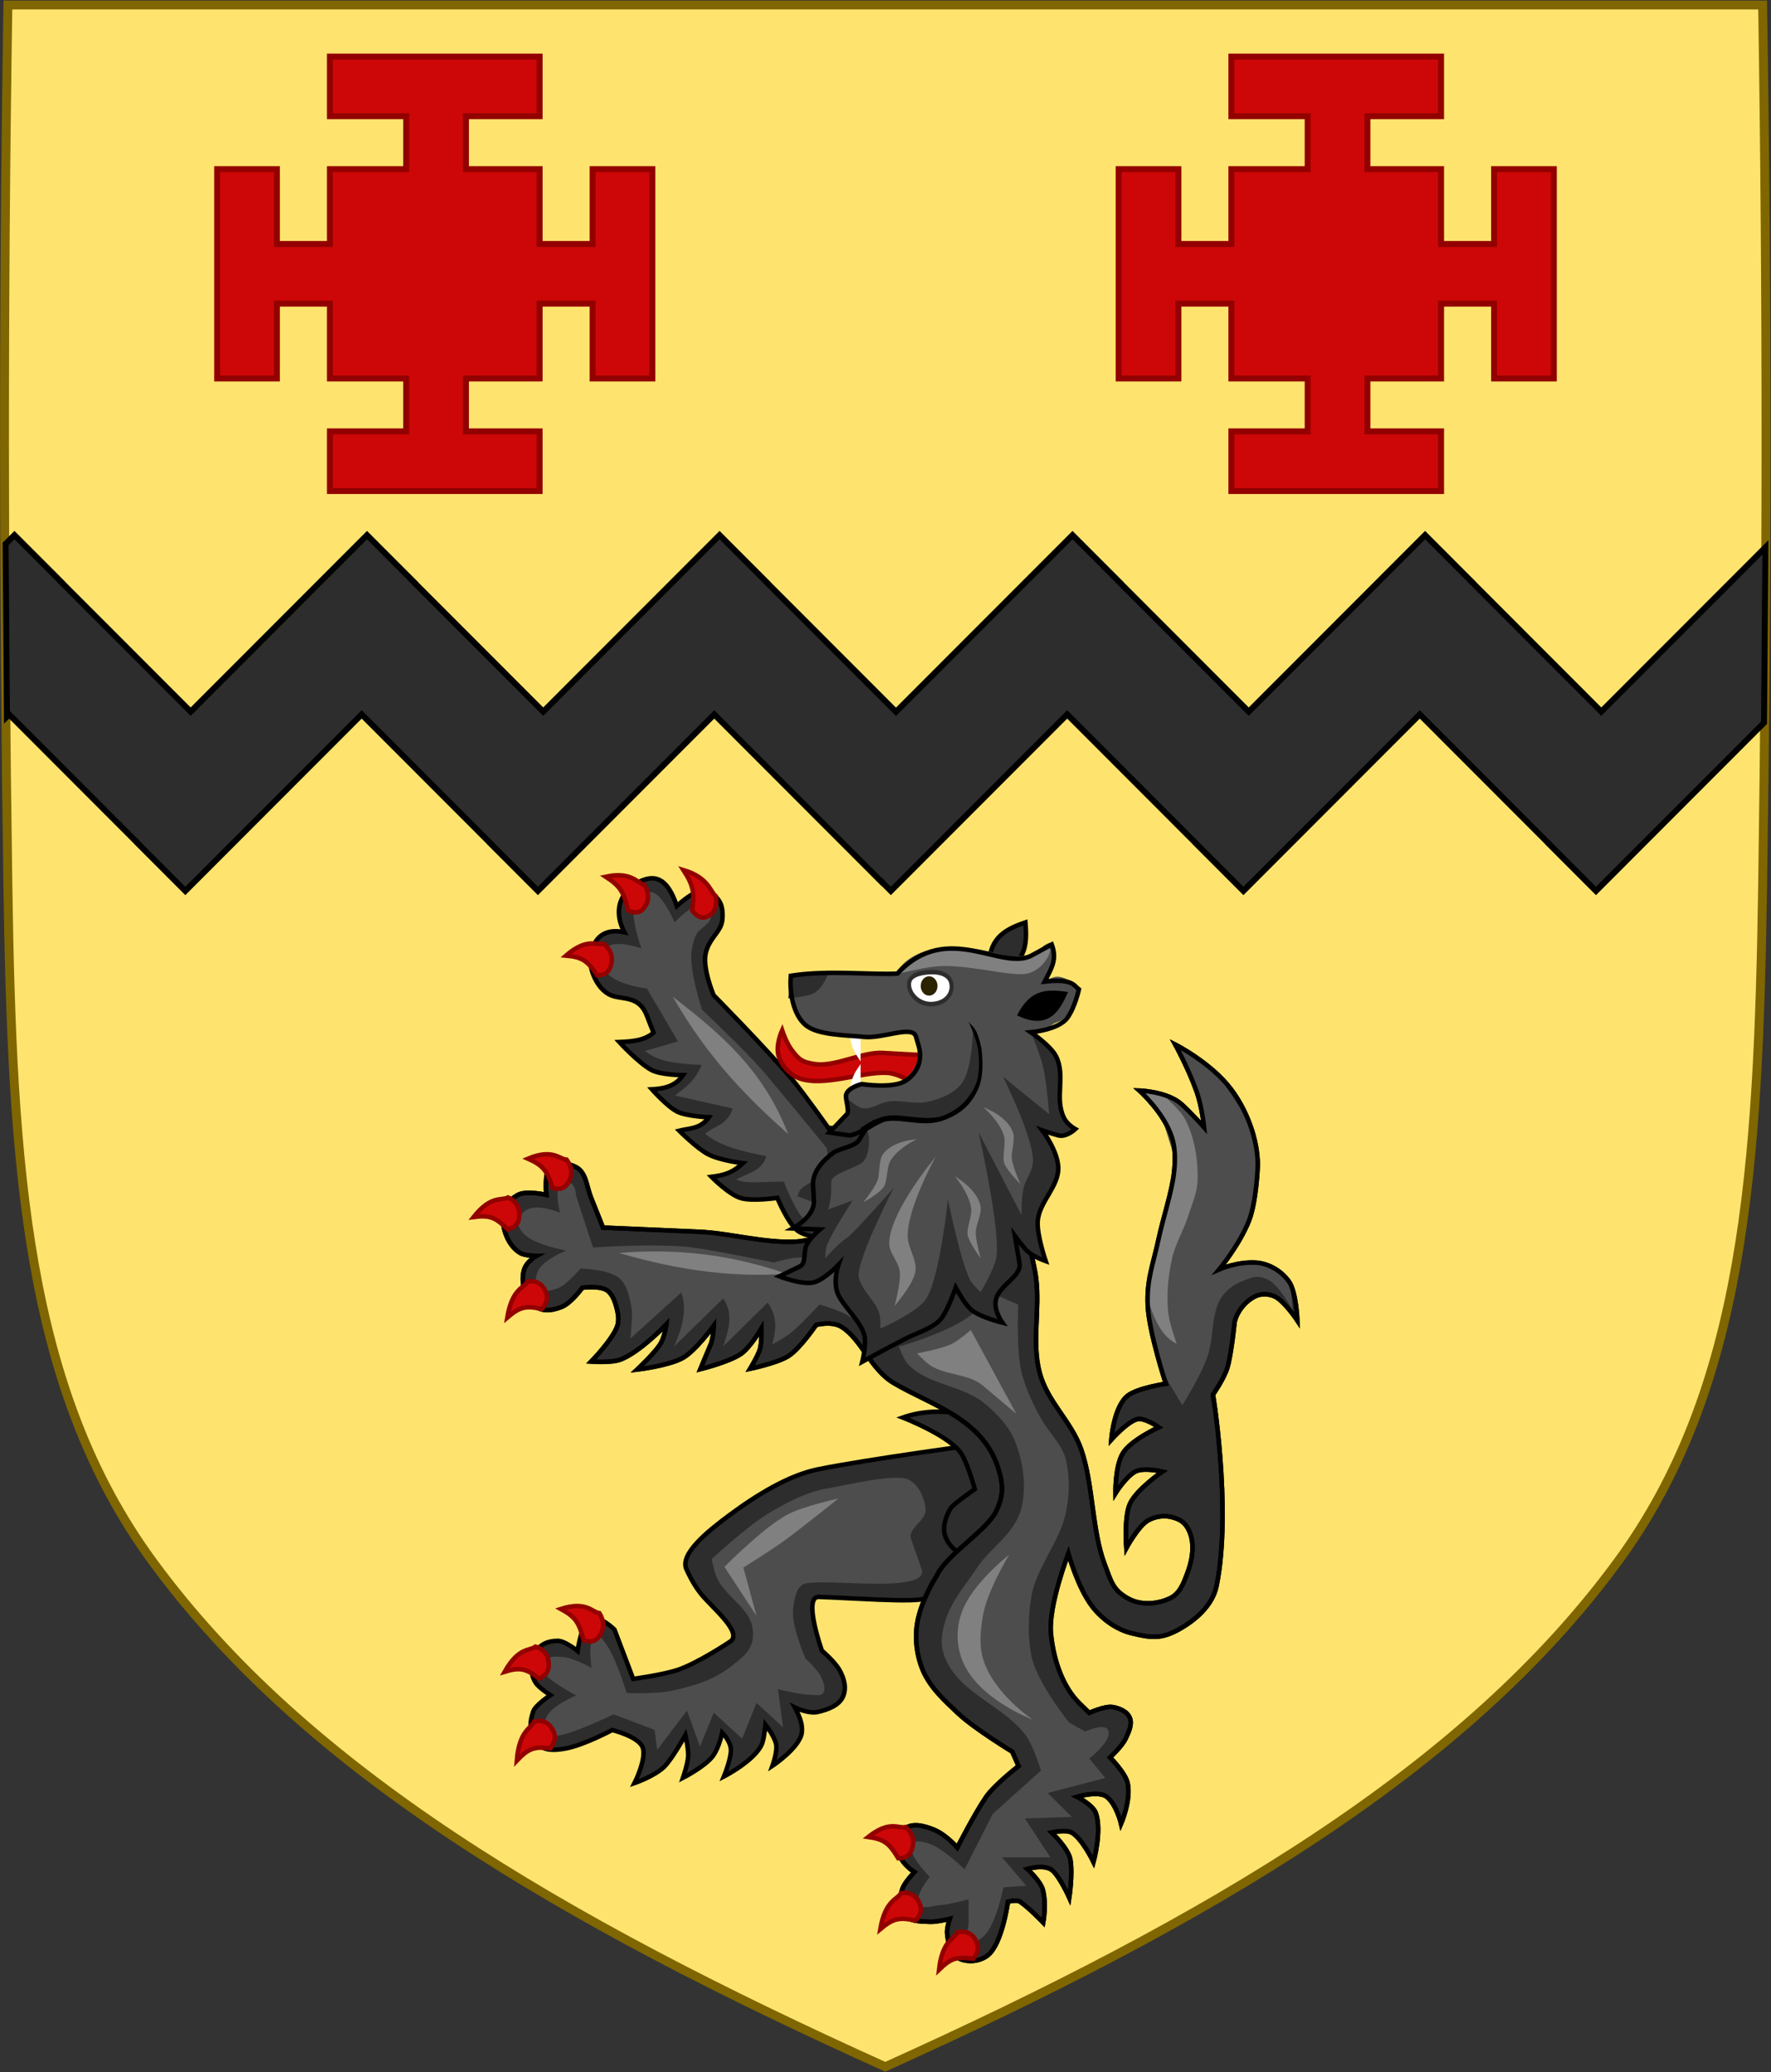 <svg width="2051" height="2399" xmlns="http://www.w3.org/2000/svg" xmlns:xlink="http://www.w3.org/1999/xlink" xml:space="preserve" overflow="hidden"><rect width="100%" height="100%" fill="#333333" stroke="none"/><g transform="translate(-1175 -38)"><path d="M3216.3 43.796C3221.69 383.601 3221.37 723.459 3216.3 1063.25 3211.42 1390.64 3195.11 1646.12 3048.65 1845.88 2872.23 2086.52 2578.3 2260.18 2200.22 2430.8 1822.14 2260.18 1528.21 2086.52 1351.79 1845.88 1205.33 1646.12 1189.02 1390.64 1184.14 1063.25 1179.08 723.459 1178.76 383.606 1184.14 43.796L3216.3 43.796Z" stroke="#806600" stroke-width="10.312" stroke-miterlimit="8" fill="#FEE46E" fill-rule="evenodd"/><path d="M2825.39 657.5 2879.84 711.993 2879.76 712.071 3029.47 861.893 3219.5 671.711 3217.94 874.704 3023.3 1069.5 2968.85 1015 2968.93 1014.92 2819.23 865.102 2615 1069.5 2560.55 1015 2560.62 1014.93 2410.92 865.103 2206.69 1069.5 2196.27 1059.08 2196.13 1059.22 2002.17 865.104 1797.94 1069.5 1743.49 1015.01 1743.57 1014.93 1593.86 865.106 1389.63 1069.5 1335.18 1015.01 1335.26 1014.93 1185.56 865.107 1183.04 867.63 1181.5 667.734 1191.72 657.504 1246.17 711.997 1246.09 712.075 1395.8 861.897 1600.03 657.503 1654.48 711.996 1654.4 712.075 1804.1 861.897 2008.34 657.502 2062.79 711.995 2062.71 712.073 2212.63 862.117 2417.09 657.501 2471.54 711.994 2471.46 712.073 2621.16 861.895Z" stroke="#000000" stroke-width="6.875" stroke-miterlimit="8" fill="#2D2D2D" fill-rule="evenodd"/><path d="M1557.07 103.5 1799.93 103.5 1799.93 172.565 1714.61 172.565 1714.61 233.811 1799.93 233.811 1799.93 320.468 1861.3 320.468 1861.3 233.811 1930.5 233.811 1930.5 476.189 1861.3 476.189 1861.3 389.533 1799.93 389.533 1799.93 476.189 1714.61 476.189 1714.61 537.435 1799.93 537.435 1799.93 606.5 1557.07 606.5 1557.07 537.435 1645.41 537.435 1645.41 476.189 1557.07 476.189 1557.07 389.533 1495.7 389.533 1495.7 476.189 1426.5 476.189 1426.5 233.811 1495.7 233.811 1495.7 320.468 1557.07 320.468 1557.07 233.811 1645.41 233.811 1645.41 172.565 1557.07 172.565Z" stroke="#920000" stroke-width="6.875" stroke-miterlimit="8" fill="#CD0707" fill-rule="evenodd"/><path d="M2601.07 103.5 2843.93 103.5 2843.93 172.565 2758.61 172.565 2758.61 233.811 2843.93 233.811 2843.93 320.468 2905.3 320.468 2905.3 233.811 2974.5 233.811 2974.5 476.189 2905.3 476.189 2905.3 389.533 2843.93 389.533 2843.93 476.189 2758.61 476.189 2758.61 537.435 2843.93 537.435 2843.93 606.5 2601.07 606.5 2601.07 537.435 2689.41 537.435 2689.41 476.189 2601.07 476.189 2601.07 389.533 2539.7 389.533 2539.7 476.189 2470.5 476.189 2470.5 233.811 2539.7 233.811 2539.7 320.468 2601.07 320.468 2601.07 233.811 2689.41 233.811 2689.41 172.565 2601.07 172.565Z" stroke="#920000" stroke-width="6.875" stroke-miterlimit="8" fill="#CD0707" fill-rule="evenodd"/><path d="M2135.59 1472.31C2135.59 1472.31 2109.22 1470.82 2098.71 1462.85 2087.29 1454.17 2075.22 1424.84 2075.22 1424.84 2075.22 1424.84 2046.09 1429.17 2032.75 1425.04 2018.81 1420.73 1998.96 1400.46 1998.96 1400.46 2012.34 1398.7 2022.33 1396.73 2035.37 1384.69 2035.37 1384.69 2009.63 1381.83 1995.03 1374.31 1982.31 1367.77 1961.63 1347.09 1961.63 1347.09 1973.56 1344.08 1986.43 1345.12 1995.92 1331.49 1995.92 1331.49 1970.71 1330.58 1959.32 1324.99 1947.96 1319.42 1930 1299.17 1930 1299.17 1943.87 1298.36 1957.08 1295.88 1966.1 1282.75 1966.1 1282.75 1940.55 1282.6 1929.77 1276.95 1914.89 1269.15 1892.22 1244.42 1892.22 1244.42 1906.6 1243.79 1920.91 1242.97 1931.86 1233.62L1923.94 1213.4C1914.38 1188.98 1893.88 1196.47 1880.36 1189.23 1867.08 1182.12 1859.74 1164.08 1859.09 1154.14 1857.95 1136.6 1865.55 1110.24 1898.13 1117.35 1882.15 1086.7 1899.21 1066.02 1916.54 1058.23 1933.19 1050.75 1947.81 1053.7 1958.81 1086.95 1958.81 1086.95 1974.05 1072.86 1982.27 1071.05 1993.71 1068.53 2006.54 1073.72 2010.49 1086.83 2012.11 1092.22 2012.64 1103.36 2009.78 1109.86 2005.28 1120.15 1995.47 1126.88 1992.16 1142.07 1988.42 1159.27 2001.45 1190.21 2001.45 1190.21 2001.45 1190.21 2063.66 1253.22 2092.24 1287.48 2107.44 1305.72 2135.01 1344.91 2135.01 1344.91L2136.56 1343.91 2198.7 1346.84 2203.23 1473.9 2135.59 1472.31Z" stroke="#000000" stroke-width="5.251" stroke-miterlimit="8" fill="#2D2D2D" fill-rule="evenodd"/><path d="M2082.73 1406.02C2082.73 1406.02 2097.34 1444.02 2107.17 1450.18 2116.59 1456.08 2124.45 1446.28 2124.45 1446.28L2118.68 1430.58 2098.7 1422.94C2103.01 1400.78 2140.99 1411.36 2132.31 1366.86 2132.31 1366.86 2069.21 1289.92 2055.28 1274.18 2036.96 1253.49 1987.97 1206.93 1987.97 1206.93 1987.97 1206.93 1976.94 1173.33 1975.64 1150.56 1975.06 1140.49 1976.88 1129.91 1980.8 1121.14 1984.81 1112.13 1996.41 1109.34 1998.67 1099.43 1999.38 1096.31 1998.5 1092.42 1996.78 1089.85 1994.73 1086.77 1991.19 1084.61 1987.97 1084.68 1975.79 1084.97 1956.34 1105.75 1956.34 1105.75 1956.34 1105.75 1944.49 1079.03 1933.99 1072.65 1929.54 1069.96 1923.8 1069.9 1919.24 1071.96 1914.95 1073.89 1910.7 1078.07 1909.32 1083.36 1904.94 1100.17 1917.74 1135.97 1917.74 1135.97 1917.74 1135.97 1889.44 1125.94 1878.43 1134.13 1874.23 1137.25 1872.03 1144.44 1872.39 1150.46 1872.79 1157.04 1876.71 1163.44 1881.1 1167.49 1893.1 1178.51 1924.25 1182.56 1924.25 1182.56L1960.14 1243.6 1921.7 1254.85C1936.22 1265.12 1947.64 1268.92 1987.45 1270.99 1979.18 1291.18 1967.23 1297.67 1956.68 1306.33L2023.43 1321.34C2017.46 1341.26 1999.97 1342.3 1991.72 1350.71 2008.51 1365.07 2035.18 1371.04 2062.32 1376.58 2058.52 1392.96 2041.14 1396.3 2027.69 1403.43 2037.42 1408.77 2054.6 1406.15 2082.73 1406.02Z" fill="#4D4D4D" fill-rule="evenodd"/><path d="M2087.77 1351C2058.99 1276.08 2008.37 1233.82 1954.23 1192 1996.12 1265.35 2043.55 1311.44 2087.77 1351Z" fill="#808080" fill-rule="evenodd"/><path d="M2004 1075.64C2006.08 1088.14 2001.64 1096.89 1992.24 1099.87 1987.56 1101.35 1982.19 1099.41 1976.63 1092.13 1979.5 1071.67 1978.21 1063.51 1966.5 1045.33 1996.09 1054.29 1997.09 1070.09 2004 1075.64Z" stroke="#920000" stroke-width="5.215" stroke-miterlimit="8" fill="#CD0707" fill-rule="evenodd"/><path d="M1921.36 1062.49C1927.65 1073.13 1926.66 1083.56 1919.13 1091.09 1915.39 1094.83 1909.8 1095.71 1902.17 1091.72 1897.61 1071.12 1893.58 1064.14 1876.5 1053.03 1906.65 1046.5 1913.1 1060.78 1921.36 1062.49Z" stroke="#920000" stroke-width="5.215" stroke-miterlimit="8" fill="#CD0707" fill-rule="evenodd"/><path d="M1873.73 1130.51C1883.02 1137.24 1885.74 1147.42 1881.64 1158.21 1879.6 1163.57 1874.93 1167.21 1866.76 1167.34 1855.56 1150.5 1849.55 1146.05 1830.5 1144.33 1855.1 1123.08 1865.78 1133.08 1873.73 1130.51Z" stroke="#920000" stroke-width="5.215" stroke-miterlimit="8" fill="#CD0707" fill-rule="evenodd"/><path d="M1886.63 1924.67 1908.32 1981.74C1908.32 1981.74 1943.13 1977.03 1960.27 1971.18 1983.71 1963.19 2020.14 1938.87 2020.14 1938.87 2036.58 1928.85 1999.91 1899.4 1987.06 1883.63 1977.16 1871.47 1970.42 1855.73 1970.42 1855.73 1960.63 1837.88 1995.03 1810.46 2019.91 1792.03 2051.77 1768.4 2088.67 1745.97 2122.05 1739.15 2178.9 1727.55 2313.86 1709.38 2313.86 1709.38L2327.5 1765.53 2296.33 1847.73 2249.7 1884.12C2258.59 1895.66 2182.1 1888.98 2123.31 1886.8 2104.48 1886.1 2126.83 1949.01 2126.83 1949.01 2126.83 1949.01 2141.48 1961.44 2147.07 1971.21 2152.66 1980.99 2155.77 1992.24 2151.18 2002.45 2146.61 2012.66 2133.19 2017.51 2122.08 2020.01 2110.96 2022.5 2095.5 2014.8 2095.5 2014.8 2100.37 2024.03 2104.69 2033.44 2103.65 2043.4 2101.83 2061.04 2069.59 2082.37 2069.59 2082.37 2069.59 2082.37 2075.85 2065.03 2073.67 2056.67 2071.07 2046.69 2061.45 2034.7 2061.45 2034.7 2061.45 2034.7 2060.26 2049.15 2057.74 2056.16 2050.76 2075.59 2013.36 2094.74 2013.36 2094.74 2013.36 2094.74 2021.57 2074.83 2021.47 2064.21 2021.36 2053.75 2011.34 2043.98 2011.34 2043.98 2011.34 2043.98 2008.06 2060.62 2000.85 2070.73 1992.2 2082.89 1965.95 2096.27 1965.95 2096.27 1965.95 2096.27 1971.54 2079.91 1971.99 2071.3 1972.43 2063.06 1968.77 2046.81 1968.77 2046.81 1968.77 2046.81 1953.76 2073.88 1944.61 2083.1 1933.54 2094.28 1909.82 2102.38 1909.82 2102.38 1909.82 2102.38 1923.99 2074.39 1919.33 2061.2 1914.85 2048.5 1884 2040.94 1884 2040.94 1884 2040.94 1851.03 2058.54 1829.89 2062.35 1819.4 2064.23 1805.57 2065.84 1798.39 2057.1 1788.58 2045.14 1787.33 2034.64 1792.5 2019.49 1795.09 2011.9 1812.41 2000.57 1812.41 2000.57 1812.41 2000.57 1799.31 1992.17 1795.64 1986.64 1789.04 1976.68 1789.24 1964.69 1794.08 1953.54 1799.17 1941.79 1809.24 1937.69 1820.92 1937.65 1829.54 1937.62 1843.95 1949.5 1843.95 1949.5 1843.95 1949.5 1847.76 1918.29 1858.7 1912.68 1869.26 1907.26 1886.63 1924.67 1886.63 1924.67L1886.63 1924.67Z" stroke="#000000" stroke-width="5.215" stroke-miterlimit="8" fill="#2D2D2D" fill-rule="evenodd"/><path d="M2242.92 1856.26 2230.07 1819.55C2225.82 1807.44 2248.12 1798.35 2246.96 1785.41 2245.71 1771.54 2238.96 1757.57 2227.83 1751.27 2213.33 1743.05 2150.18 1758.44 2134.09 1761.05 2109.54 1765.09 2086.29 1777.31 2064.43 1790.42 2040.8 1804.6 1999.16 1842.97 1999.16 1842.97 1999.16 1842.97 2002.25 1859.6 2006.15 1866.69 2019.76 1891.43 2047.77 1901.65 2047.09 1930.67 2046.67 1948.41 2036.06 1955.5 2025.81 1964.02 2003.89 1982.26 1981.79 1988.93 1955.03 1995.08 1935.12 1999.65 1900.6 1998.05 1900.6 1998.05 1900.6 1998.05 1888.25 1955.77 1875.5 1939.46 1872.7 1935.86 1868.7 1929.63 1864.81 1931.6 1854.57 1936.76 1860.1 1968.91 1860.1 1968.91 1860.1 1968.91 1837.78 1956.67 1825.73 1956.28 1817.43 1956.03 1810.87 1954.16 1807.31 1962.54 1805.33 1967.2 1804.15 1973.88 1807.37 1977.57 1814.86 1986.16 1842.19 2000.87 1842.19 2000.87 1842.19 2000.87 1813.5 2012.89 1807.95 2025.84 1805.03 2032.67 1801.5 2039.27 1806.55 2044.34 1811.02 2048.85 1820.17 2047.88 1826.07 2046.5 1846.72 2041.67 1885.48 2022.77 1885.48 2022.77L1933.07 2040.73 1936.12 2063.88 1970.54 2018.45 1985.65 2060.03 2001.64 2020.87 2034.47 2050.94 2051.14 2009.5 2081.81 2037.78 2075.99 1993.6C2075.99 1993.6 2101.43 2000.14 2114.38 2000.18 2119.14 2000.2 2125.66 2002.13 2128.5 1997.86 2131.73 1993.02 2128.5 1985.4 2126.15 1979.98 2122.28 1971.04 2107.9 1958.27 2107.9 1958.27 2107.9 1958.27 2091 1920.09 2093.54 1900.44 2095.07 1888.57 2097.41 1873.42 2107.97 1871.2 2135.01 1865.53 2246.57 1882.73 2242.92 1856.26L2242.92 1856.26Z" fill="#4D4D4D" fill-rule="evenodd"/><path d="M2146 1772.88C2146 1772.88 2105.43 1781.69 2087.12 1791.39 2059.12 1806.24 2014 1852.02 2014 1852.02L2051.17 1908.88 2035.88 1852.84C2035.88 1852.84 2069.67 1831.84 2085.02 1820.46 2107.99 1803.43 2146 1772.88 2146 1772.88Z" fill="#808080" fill-rule="evenodd"/><path d="M1795.12 1944.38C1805.6 1947.2 1811.07 1955.68 1810.45 1967.29 1810.13 1973.06 1806.92 1978.2 1799.45 1981.38 1784.28 1969.83 1777.47 1967.92 1759.49 1973.44 1775.87 1944.39 1788.58 1949.75 1795.12 1944.38Z" stroke="#920000" stroke-width="5.215" stroke-miterlimit="8" fill="#CD0707" fill-rule="evenodd"/><path d="M1793.44 2031.31C1803.94 2028.24 1812.27 2032.92 1816.44 2043.66 1818.51 2048.99 1817.73 2055.32 1812.36 2062.16 1794.13 2059.92 1787.28 2061.84 1773.49 2076.39 1776.27 2041.61 1789.79 2039.62 1793.44 2031.31Z" stroke="#920000" stroke-width="5.215" stroke-miterlimit="8" fill="#CD0707" fill-rule="evenodd"/><path d="M1869.14 1905.64C1875.57 1915.59 1874.78 1926.05 1867.46 1934.29 1863.81 1938.39 1858.3 1939.84 1850.66 1936.63 1845.75 1916.62 1841.62 1910.09 1824.5 1900.77 1854.26 1891.23 1860.92 1904.76 1869.14 1905.64Z" stroke="#920000" stroke-width="5.215" stroke-miterlimit="8" fill="#CD0707" fill-rule="evenodd"/><path d="M2338.88 1826.03C2338.88 1826.03 2307.72 1846.39 2287.82 1836.81 2279.24 1832.68 2271.17 1823.8 2268.95 1813.64 2266.81 1803.8 2270.78 1792.6 2275.94 1784.28 2279.25 1778.97 2303.91 1762.12 2303.91 1762.12 2303.91 1762.12 2297.25 1737.03 2289.3 1722.54 2277.59 1701.21 2220.51 1679.16 2220.51 1679.16 2243.73 1671 2270.81 1669.99 2298.19 1677.26L2344.51 1740.6 2338.88 1826.03Z" stroke="#000000" stroke-width="5.215" stroke-miterlimit="8" fill="#2D2D2D" fill-rule="evenodd"/><path d="M2342.33 2239.71C2342.33 2239.71 2352.37 2237 2356.37 2239.71 2366.62 2246.65 2383.17 2263.93 2383.17 2263.93 2383.17 2263.93 2387.23 2242.66 2382.69 2225.73 2380.01 2215.71 2364.75 2201.78 2364.75 2201.78 2364.75 2201.78 2384.41 2195.97 2393.39 2203.2 2402.23 2210.33 2413.33 2235.08 2413.33 2235.08 2413.33 2235.08 2417.53 2207.89 2414.61 2190.92 2412.37 2177.95 2392.91 2159.57 2392.91 2159.57 2392.91 2159.57 2408.95 2155.95 2415.88 2159.57 2427.92 2165.87 2441.41 2193.77 2441.41 2193.77 2441.41 2193.77 2451.54 2157.12 2443.97 2136.78 2440.47 2127.39 2422.27 2118.26 2422.27 2118.26 2422.27 2118.26 2447.35 2110.86 2456.73 2118.26 2468.16 2127.27 2473.32 2149.6 2473.32 2149.6 2473.32 2149.6 2485.15 2122.35 2480.98 2102.59 2478.4 2090.39 2460.56 2072.67 2460.56 2072.67 2460.56 2072.67 2474.31 2059.9 2478.42 2051.31 2481.93 2043.99 2486.5 2034.69 2483.53 2027.09 2480.48 2019.24 2471.15 2015.63 2463.57 2014.35 2454.42 2012.81 2436.48 2021.08 2436.48 2021.08L2425.36 2010.23C2405.78 1991.12 2395.08 1960.11 2392.08 1929.06 2388.98 1896.92 2412.27 1836.63 2412.27 1836.63 2412.27 1836.63 2423.11 1875.99 2439.83 1897.78 2451.53 1913.02 2468.38 1924.77 2485.97 1928.99 2508.46 1934.38 2519.9 1935.74 2540.5 1924.31 2559.09 1913.99 2579.15 1896.95 2583.84 1874.38 2602.27 1785.58 2578.42 1641.85 2579.65 1652.79 2579.65 1652.79 2592.52 1634.38 2596.42 1621.57 2601.08 1606.28 2604.81 1568.52 2604.81 1568.52 2607.87 1555.7 2617.73 1544.28 2628.58 1538.87 2635.39 1535.48 2644.02 1535.79 2650.95 1538.87 2662.28 1543.91 2677.51 1566.96 2677.51 1566.96 2677.51 1566.96 2676.3 1533.91 2667.73 1521.7 2658.98 1509.25 2644.12 1500.87 2629.98 1499.85 2608.29 1498.3 2586.93 1507.66 2586.93 1507.66 2586.93 1507.66 2610.5 1479.21 2621.54 1451.08 2630.26 1428.83 2631.63 1386.97 2631.63 1386.97 2631.63 1356.64 2618.58 1322.48 2600.19 1298.47 2576.9 1268.03 2536.08 1247.37 2536.08 1247.37 2536.08 1247.37 2550.91 1274.31 2560.55 1301.08 2567.22 1319.59 2569.53 1343.41 2569.53 1343.41 2569.53 1343.41 2555.8 1327.8 2543.78 1316.79 2527.12 1301.52 2494.46 1300.59 2494.46 1300.59 2494.46 1300.59 2522.81 1325.54 2532.21 1354.77 2536.42 1367.87 2536.16 1382.63 2534.54 1396.42 2532 1418.19 2521.53 1450.06 2517 1471.42 2510.69 1501.27 2502.69 1519.36 2504.22 1550 2505.78 1580.96 2525.17 1640.03 2525.17 1640.03 2525.17 1640.03 2493.17 1644.75 2481.46 1653.47 2464.74 1665.93 2462.01 1704.78 2462.01 1704.78 2462.01 1704.78 2480.41 1684.14 2491.91 1681.1 2500.48 1678.85 2516.97 1690.42 2516.97 1690.42 2516.97 1690.42 2484.34 1705.27 2475.19 1720.74 2466.23 1735.89 2466.83 1766.84 2466.83 1766.84 2466.83 1766.84 2478.66 1747.78 2489.81 1741.73 2499.21 1736.63 2521.15 1741.73 2521.15 1741.73 2521.15 1741.73 2491.1 1762.32 2483.55 1779.04 2476.62 1794.36 2479.37 1830.33 2479.37 1830.33 2479.37 1830.33 2493.05 1805.19 2504.11 1798.58 2512.1 1793.82 2522.42 1792.14 2531.27 1794.28 2539.5 1796.27 2545.84 1799.12 2550.4 1807.01 2558.7 1821.39 2557.07 1840.36 2550.4 1858.32 2545.5 1871.51 2541.34 1883.15 2529.51 1888.62 2514.71 1895.47 2495.76 1896.68 2481.46 1888.62 2463.68 1878.61 2462.07 1869.45 2454.3 1848.99 2439.43 1809.81 2441.05 1755.69 2427.14 1716.07 2415.58 1683.16 2388.18 1661.34 2379.09 1627.47 2369.7 1592.47 2379.46 1554.06 2374.92 1517.88 2372.1 1495.47 2361.01 1461.02 2358.2 1438.6 2355.98 1420.89 2358.2 1398.96 2358.2 1398.96L2217.5 1390.78 2141.67 1465.64C2141.67 1465.64 2112.76 1474.44 2097.92 1475.41 2061.9 1477.75 2020.33 1465.67 1984.27 1464.04 1945.42 1462.28 1873.36 1459.23 1873.36 1459.23L1859.53 1424.61C1854.25 1411.42 1853.96 1395.55 1842.29 1389.33 1833.21 1384.5 1819.73 1382 1812.11 1389.33 1804.78 1396.38 1807.8 1421.39 1807.8 1421.39 1807.8 1421.39 1784.61 1415.9 1774.75 1421.39 1764.05 1427.37 1757.68 1435.29 1757.51 1448.66 1757.32 1464.38 1765.12 1481.52 1777.63 1488.75 1783.16 1491.95 1796.31 1491.95 1796.31 1491.95 1796.31 1491.95 1784.88 1498.26 1781.94 1507.99 1778.15 1520.52 1781.88 1537.47 1790.56 1546.48 1800.89 1557.17 1811.67 1556.25 1825.05 1551.28 1836.29 1547.1 1849.46 1528.84 1849.46 1528.84 1849.46 1528.84 1870.13 1526.19 1878.2 1532.04 1884.68 1536.73 1887.71 1546.16 1889.69 1554.5 1891.17 1560.69 1891.89 1567.81 1889.69 1573.73 1883.73 1589.8 1859.59 1614.36 1859.59 1614.36 1859.59 1614.36 1882.92 1616.13 1893.7 1612.03 1916.28 1603.44 1946.65 1571.45 1946.65 1571.45 1946.65 1571.45 1944.83 1586.6 1938.96 1595.22 1931.55 1606.09 1912.82 1623.63 1912.82 1623.63 1912.82 1623.63 1948.49 1619.42 1965.3 1610.41 1980.33 1602.35 2001.61 1572.94 2001.61 1572.94 2001.61 1572.94 2001.12 1587.23 1997.98 1594.53 1994.23 1603.26 1986.05 1623.16 1986.05 1623.16 1986.05 1623.16 2018.3 1615.2 2032.57 1605.88 2043.46 1598.78 2056.81 1576.02 2056.81 1576.02 2056.81 1576.02 2057.34 1591.57 2055.13 1599.74 2053.13 1607.1 2043.66 1622.7 2043.66 1622.7 2043.66 1622.7 2074.45 1616.29 2087.62 1608.27 2101.06 1600.08 2120.11 1572.01 2120.11 1572.01 2120.11 1572.01 2138.21 1566.97 2149.87 1574.34 2172.89 1588.88 2183.23 1623.4 2210.13 1639.28 2253.84 1665.09 2312.03 1679.93 2330.65 1736.69 2337.07 1756.25 2337.5 1769.36 2328.57 1787.71 2317.66 1810.14 2271.74 1837.26 2260 1861.93 2260 1861.93 2241.62 1890.02 2237.14 1917.59 2234.27 1935.24 2236.62 1954.66 2243.38 1970.94 2252.03 1991.79 2269.17 2007.17 2284.93 2021.96 2303.76 2039.62 2347.28 2066.03 2347.28 2066.03L2354.61 2082.65C2354.61 2082.65 2327.1 2103.72 2316.8 2118.62 2304.18 2136.87 2283.61 2177.02 2283.61 2177.02 2283.61 2177.02 2270.83 2162.11 2256.7 2156.34 2245.78 2151.88 2230.23 2147.38 2221.83 2156.34 2213.78 2164.92 2213.25 2175.22 2217.28 2186.8 2220.89 2197.21 2233.95 2205.42 2233.95 2205.42 2233.95 2205.42 2223.11 2216.65 2220.31 2224.03 2216.93 2232.91 2216.98 2244.79 2221.83 2252.8 2228.27 2263.46 2239.14 2262.04 2250.63 2262.95 2258.76 2263.6 2274.89 2259.57 2274.89 2259.57 2274.89 2259.57 2271.21 2270.22 2271.86 2276.49 2272.89 2286.27 2274.99 2298.35 2282.47 2303.57 2292.77 2310.74 2308.92 2309.65 2318.86 2301.87 2335.73 2288.66 2342.33 2239.71 2342.33 2239.71L2342.33 2239.71Z" stroke="#000000" stroke-width="5.215" stroke-miterlimit="8" fill="#2D2D2D" fill-rule="evenodd"/><path d="M2187.01 1584.14C2187.01 1584.14 2194.48 1558.98 2191.14 1547.12 2186.82 1531.76 2168.61 1525.69 2162.23 1511.25 2159.74 1505.64 2159.14 1492.75 2159.14 1492.75 2159.14 1492.75 2145.42 1503.49 2137.45 1504.31 2125.4 1505.57 2114.43 1494.54 2102.34 1493.91 2091.88 1493.35 2071.36 1499.69 2071.36 1499.69 2071.36 1499.69 2004.21 1485.87 1977.39 1482.34 1936.33 1476.93 1861.74 1482.34 1861.74 1482.34L1842.12 1422.18C1842.12 1422.18 1842.02 1412.32 1836.96 1408.31 1833.3 1405.41 1826.64 1404.69 1823.54 1408.31 1816.84 1416.08 1823.54 1441.85 1823.54 1441.85 1823.54 1441.85 1797.99 1431.4 1785.33 1438.38 1780.26 1441.17 1775.1 1447.1 1775 1453.42 1774.9 1460.05 1780.5 1465.77 1785.33 1469.61 1798.19 1479.88 1830.76 1485.81 1830.76 1485.81 1830.76 1485.81 1803 1496.89 1797.72 1510.1 1795.47 1515.74 1793.91 1524.15 1797.72 1528.61 1802.96 1534.75 1813.21 1532.31 1820.44 1529.76 1831.2 1525.96 1847.29 1506.63 1847.29 1506.63 1847.29 1506.63 1880.64 1507.26 1892.72 1518.2 1900.98 1525.68 1903.86 1538.97 1906.14 1550.59 1907.71 1558.5 1906.47 1566.79 1906.14 1574.88 1905.97 1579.14 1905.11 1587.61 1905.11 1587.61L1963.97 1534.4C1971.43 1555.21 1964.55 1576.04 1955.71 1596.86L2012.5 1541.33C2025.24 1559.84 2018.5 1578.35 2012.5 1596.86L2064.13 1545.96C2076.41 1564.12 2073.22 1579.4 2069.3 1594.55 2069.3 1594.55 2083.51 1586.87 2089.95 1581.82 2102.33 1572.1 2124.02 1548.27 2124.02 1548.27 2124.02 1548.27 2145.24 1554.44 2155 1559.84 2166.56 1566.24 2187.01 1584.14 2187.01 1584.14Z" fill="#4D4D4D" fill-rule="evenodd"/><path d="M2086 1512.7C2019.63 1489.76 1956.97 1483.25 1892 1488.64 1967.04 1510.69 2029.66 1516.72 2086 1512.7Z" fill="#808080" fill-rule="evenodd"/><path d="M2380.58 2087.78C2380.58 2087.78 2371.8 2059.35 2363.5 2047.89 2338.43 2013.28 2287.94 1999.4 2270.35 1959.45 2263.95 1944.93 2264.69 1933.35 2268.8 1917.83 2275.27 1893.4 2292.45 1874.14 2306.06 1853.68 2321.82 1829.97 2349.31 1814.2 2357.29 1786.05 2364.35 1761.15 2360.32 1732 2351.08 1708.02 2343.98 1689.59 2329.81 1674.86 2315.37 1662.93 2289.31 1641.38 2250.92 1642.14 2226.88 1617.85 2221.55 1612.46 2216.01 1597.03 2216.01 1597.03 2216.01 1597.03 2283.9 1578.36 2307.61 1553.68 2314.22 1546.8 2318.48 1532.88 2318.48 1532.88L2354.18 1548.48C2354.18 1548.48 2351.46 1604 2358.84 1629.98 2364.11 1648.5 2371.41 1663.76 2380.58 1680.27 2390.04 1697.3 2406.14 1711.01 2410.08 1730.56 2414.2 1751.05 2413.41 1772.7 2408.53 1792.98 2401.41 1822.53 2374.98 1854.87 2369.71 1884.89 2365.62 1908.15 2365.01 1932.88 2369.71 1955.99 2375.81 1985.99 2413.18 2032.28 2413.18 2032.28L2431.81 2042.69C2431.81 2042.69 2454 2032.3 2458.21 2040.95 2464.03 2052.95 2436.47 2073.9 2436.47 2073.9L2455.1 2096.45 2388.34 2113.79 2416.29 2141.53 2361.94 2143.27 2391.44 2188.35 2335.56 2188.35 2363.5 2221.3 2337.11 2223.03C2337.11 2223.03 2328.72 2264.91 2315.37 2278.52 2310.54 2283.45 2302.05 2289.74 2296.75 2285.46 2291.7 2281.41 2296.75 2271.58 2296.75 2264.65 2296.75 2255.41 2296.75 2236.91 2296.75 2236.91 2296.75 2236.91 2274.14 2243.11 2262.59 2243.84 2254.82 2244.32 2243.32 2249.55 2239.3 2242.11 2234.03 2232.36 2251.72 2210.9 2251.72 2210.9 2251.72 2210.9 2235.1 2194.38 2231.54 2183.15 2230.5 2179.89 2229.34 2175.2 2231.54 2172.74 2236.3 2167.43 2245.27 2170.6 2251.72 2172.74 2267.13 2177.87 2292.09 2202.23 2292.09 2202.23L2324.68 2138.06 2380.58 2087.78Z" fill="#4D4D4D" fill-rule="evenodd"/><path d="M2672.02 1554.77C2672.02 1554.77 2656.73 1526.2 2643.96 1519.82 2631.62 1513.67 2625.5 1516.46 2612.78 1521.57 2602 1525.91 2591.31 1534.52 2586.27 1546.04 2578.72 1563.3 2579.91 1583.41 2575.36 1601.95 2569.68 1625.08 2544.17 1664.85 2544.17 1664.85L2522.35 1628.16 2522.35 1628.16 2522.35 1628.16 2522.35 1628.16 2524.96 1631.49 2505.14 1571.01 2505.14 1527.81 2519.46 1463.62 2533.77 1404.38 2533.77 1373.51 2521.65 1335.25 2493.02 1300.69 2537.07 1310.57 2569.02 1341.42 2558 1296.99 2538.18 1248.85 2583.34 1278.47 2624.08 1340.19 2632.89 1396.97 2616.38 1463.62 2592.15 1501.88 2641.7 1501.88 2669.24 1522.87 2672.02 1554.77Z" fill="#4D4D4D" fill-rule="evenodd"/><path d="M2515.73 1300.85C2515.73 1300.85 2540.39 1320 2547.65 1334.1 2558.36 1354.88 2562.62 1380.29 2561.95 1404.27 2561.56 1418.8 2555.34 1432.43 2550.95 1446.12 2545.58 1462.91 2536.05 1478.05 2532.24 1495.37 2527.85 1515.35 2525.9 1536.45 2527.84 1556.92 2529.05 1569.7 2537.74 1593.85 2537.74 1593.85 2526.37 1587.85 2515 1578.05 2503.62 1539.69L2503.62 1515.07 2522.33 1453.51 2536.64 1394.42 2534.44 1358.71 2513.53 1321.78 2497.02 1302.08 2515.73 1300.85Z" fill="#808080" fill-rule="evenodd"/><path d="M2342.33 2239.71C2342.33 2239.71 2352.37 2237 2356.37 2239.71 2366.62 2246.65 2383.17 2263.93 2383.17 2263.93 2383.17 2263.93 2387.23 2242.66 2382.69 2225.73 2380.01 2215.71 2364.75 2201.78 2364.75 2201.78 2364.75 2201.78 2384.41 2195.97 2393.39 2203.2 2402.23 2210.33 2413.33 2235.08 2413.33 2235.08 2413.33 2235.08 2417.53 2207.9 2414.61 2190.92 2412.37 2177.95 2392.91 2159.57 2392.91 2159.57 2392.91 2159.57 2408.95 2155.95 2415.88 2159.57 2427.92 2165.87 2441.41 2193.77 2441.41 2193.77 2441.41 2193.77 2451.54 2157.12 2443.97 2136.78 2440.47 2127.39 2422.27 2118.26 2422.27 2118.26 2422.27 2118.26 2447.35 2110.86 2456.73 2118.26 2468.16 2127.27 2473.32 2149.61 2473.32 2149.61 2473.32 2149.61 2485.15 2122.35 2480.98 2102.59 2478.4 2090.39 2460.56 2072.67 2460.56 2072.67 2460.56 2072.67 2474.31 2059.9 2478.42 2051.31 2481.93 2043.99 2486.5 2034.69 2483.53 2027.09 2480.48 2019.24 2471.15 2015.63 2463.57 2014.35 2454.42 2012.81 2436.48 2021.08 2436.48 2021.08L2425.36 2010.23C2405.78 1991.12 2395.08 1960.11 2392.08 1929.06 2388.98 1896.92 2412.27 1836.63 2412.27 1836.63 2412.27 1836.63 2423.11 1875.99 2439.83 1897.78 2451.53 1913.02 2468.38 1924.77 2485.97 1928.99 2508.46 1934.38 2519.9 1935.74 2540.5 1924.31 2559.09 1913.99 2579.15 1896.95 2583.84 1874.38 2602.27 1785.58 2578.42 1641.85 2579.65 1652.79 2579.65 1652.79 2592.52 1634.38 2596.42 1621.57 2601.08 1606.28 2604.81 1568.52 2604.81 1568.52 2607.87 1555.7 2617.73 1544.28 2628.58 1538.87 2635.39 1535.48 2644.02 1535.79 2650.95 1538.87 2662.28 1543.91 2677.51 1566.96 2677.51 1566.96 2677.51 1566.96 2676.3 1533.91 2667.73 1521.7 2658.98 1509.25 2644.12 1500.87 2629.98 1499.85 2608.29 1498.3 2586.93 1507.66 2586.93 1507.66 2586.93 1507.66 2610.5 1479.21 2621.54 1451.08 2630.26 1428.83 2631.63 1386.97 2631.63 1386.97 2631.63 1356.64 2618.58 1322.48 2600.19 1298.47 2576.9 1268.03 2536.08 1247.37 2536.08 1247.37 2536.08 1247.37 2550.91 1274.31 2560.55 1301.08 2567.22 1319.59 2569.53 1343.41 2569.53 1343.41 2569.53 1343.41 2555.8 1327.8 2543.78 1316.79 2527.12 1301.52 2494.46 1300.59 2494.46 1300.59 2494.46 1300.59 2522.81 1325.54 2532.21 1354.77 2536.42 1367.87 2536.16 1382.63 2534.54 1396.42 2532 1418.19 2521.53 1450.06 2517 1471.42 2510.69 1501.27 2502.69 1519.36 2504.22 1550 2505.78 1580.96 2525.17 1640.03 2525.17 1640.03 2525.17 1640.03 2493.17 1644.75 2481.46 1653.47 2464.74 1665.93 2462.01 1704.78 2462.01 1704.78 2462.01 1704.78 2480.41 1684.14 2491.91 1681.1 2500.48 1678.85 2516.97 1690.42 2516.97 1690.42 2516.97 1690.42 2484.34 1705.27 2475.19 1720.74 2466.23 1735.89 2466.83 1766.84 2466.83 1766.84 2466.83 1766.84 2478.66 1747.78 2489.81 1741.73 2499.21 1736.63 2521.15 1741.73 2521.15 1741.73 2521.15 1741.73 2491.1 1762.32 2483.55 1779.04 2476.62 1794.36 2479.37 1830.33 2479.37 1830.33 2479.37 1830.33 2493.05 1805.19 2504.11 1798.58 2512.1 1793.82 2522.42 1792.14 2531.27 1794.28 2539.5 1796.27 2545.84 1799.12 2550.4 1807.01 2558.7 1821.39 2557.07 1840.36 2550.4 1858.32 2545.5 1871.51 2541.34 1883.15 2529.51 1888.62 2514.71 1895.47 2495.76 1896.68 2481.46 1888.62 2463.68 1878.61 2462.07 1869.45 2454.3 1848.99 2439.43 1809.81 2441.05 1755.69 2427.14 1716.07 2415.58 1683.16 2388.18 1661.34 2379.09 1627.47 2369.7 1592.47 2379.46 1554.06 2374.92 1517.88 2372.1 1495.47 2361.01 1461.02 2358.2 1438.6 2355.98 1420.89 2358.2 1398.96 2358.2 1398.96L2217.5 1390.78 2141.67 1465.64C2141.67 1465.64 2112.76 1474.44 2097.92 1475.41 2061.9 1477.75 2020.33 1465.67 1984.27 1464.04 1945.42 1462.28 1873.36 1459.23 1873.36 1459.23L1859.53 1424.61C1854.25 1411.42 1853.96 1395.55 1842.29 1389.33 1833.21 1384.5 1819.73 1382 1812.11 1389.33 1804.78 1396.38 1807.8 1421.39 1807.8 1421.39 1807.8 1421.39 1784.61 1415.9 1774.75 1421.39 1764.05 1427.37 1757.68 1435.29 1757.51 1448.66 1757.32 1464.38 1765.12 1481.52 1777.63 1488.75 1783.16 1491.95 1796.31 1491.95 1796.31 1491.95 1796.31 1491.95 1784.88 1498.26 1781.94 1507.99 1778.15 1520.52 1781.88 1537.47 1790.56 1546.48 1800.89 1557.17 1811.67 1556.25 1825.05 1551.28 1836.29 1547.1 1849.46 1528.84 1849.46 1528.84 1849.46 1528.84 1870.13 1526.19 1878.2 1532.04 1884.68 1536.73 1887.71 1546.16 1889.69 1554.49 1891.17 1560.69 1891.89 1567.81 1889.69 1573.73 1883.73 1589.8 1859.59 1614.36 1859.59 1614.36 1859.59 1614.36 1882.92 1616.13 1893.7 1612.03 1916.28 1603.44 1946.65 1571.45 1946.65 1571.45 1946.65 1571.45 1944.83 1586.6 1938.96 1595.22 1931.55 1606.09 1912.82 1623.63 1912.82 1623.63 1912.82 1623.63 1948.49 1619.42 1965.3 1610.41 1980.33 1602.35 2001.61 1572.94 2001.61 1572.94 2001.61 1572.94 2001.12 1587.23 1997.98 1594.53 1994.23 1603.26 1986.05 1623.16 1986.05 1623.16 1986.05 1623.16 2018.3 1615.2 2032.57 1605.88 2043.46 1598.78 2056.81 1576.02 2056.81 1576.02 2056.81 1576.02 2057.34 1591.57 2055.13 1599.74 2053.13 1607.1 2043.66 1622.7 2043.66 1622.7 2043.66 1622.7 2074.45 1616.29 2087.62 1608.27 2101.06 1600.08 2120.11 1572.01 2120.11 1572.01 2120.11 1572.01 2138.21 1566.97 2149.87 1574.34 2172.89 1588.88 2183.23 1623.4 2210.13 1639.28 2253.84 1665.09 2312.03 1679.93 2330.65 1736.69 2337.07 1756.25 2337.5 1769.35 2328.57 1787.71 2317.66 1810.14 2271.74 1837.26 2260 1861.93 2260 1861.93 2241.62 1890.02 2237.14 1917.59 2234.27 1935.24 2236.62 1954.66 2243.38 1970.94 2252.03 1991.79 2269.17 2007.17 2284.93 2021.96 2303.76 2039.62 2347.28 2066.03 2347.28 2066.03L2354.61 2082.65C2354.61 2082.65 2327.1 2103.72 2316.8 2118.62 2304.18 2136.87 2283.61 2177.02 2283.61 2177.02 2283.61 2177.02 2270.83 2162.11 2256.7 2156.34 2245.78 2151.88 2230.23 2147.38 2221.83 2156.34 2213.78 2164.92 2213.25 2175.22 2217.28 2186.8 2220.89 2197.21 2233.95 2205.42 2233.95 2205.42 2233.95 2205.42 2223.11 2216.65 2220.31 2224.03 2216.93 2232.91 2216.98 2244.79 2221.83 2252.8 2228.27 2263.46 2239.14 2262.04 2250.63 2262.95 2258.76 2263.6 2274.89 2259.57 2274.89 2259.57 2274.89 2259.57 2271.21 2270.22 2271.86 2276.49 2272.89 2286.27 2274.99 2298.35 2282.47 2303.57 2292.77 2310.74 2308.92 2309.65 2318.86 2301.87 2335.73 2288.66 2342.33 2239.71 2342.33 2239.71L2342.33 2239.71Z" stroke="#000000" stroke-width="5.215" stroke-miterlimit="8" fill="none" fill-rule="evenodd"/><path d="M1831.19 1380.59C1838.25 1390.03 1838.19 1400.57 1831.46 1409.45 1828.12 1413.85 1822.73 1415.77 1814.93 1413.19 1808.7 1393.56 1804.15 1387.36 1786.49 1379.46 1815.44 1367.41 1822.97 1380.41 1831.19 1380.59Z" stroke="#920000" stroke-width="5.215" stroke-miterlimit="8" fill="#CD0707" fill-rule="evenodd"/><path d="M1763.42 1424.35C1773.67 1428.84 1778.11 1438.07 1775.96 1449.35 1774.9 1454.96 1770.96 1459.47 1762.97 1461.35 1749.09 1447.53 1742.44 1444.53 1723.49 1446.98 1743.88 1421.19 1756.08 1428.54 1763.42 1424.35Z" stroke="#920000" stroke-width="5.215" stroke-miterlimit="8" fill="#CD0707" fill-rule="evenodd"/><path d="M1785.91 1521.74C1796.6 1519.82 1804.53 1525.2 1807.83 1536.02 1809.48 1541.39 1808.2 1547.44 1802.32 1553.52 1784.34 1549.5 1777.37 1550.67 1762.49 1563.36 1768 1529.98 1781.62 1529.41 1785.91 1521.74Z" stroke="#920000" stroke-width="5.215" stroke-miterlimit="8" fill="#CD0707" fill-rule="evenodd"/><path d="M2237.01 1604.81C2237.01 1604.81 2247.01 1615.48 2252.99 1619.18 2271.73 1630.75 2296.58 1628.1 2313.68 1642.53L2352.01 1674.86 2299.3 1577.86C2299.3 1577.86 2285.09 1590.12 2276.94 1594.03 2264.36 1600.07 2237.01 1604.81 2237.01 1604.81Z" fill="#808080" fill-rule="evenodd"/><path d="M2343.7 1837.88C2343.7 1837.88 2300.91 1871.36 2289.07 1903.92 2282.41 1922.21 2282.25 1941.06 2289.07 1959.27 2306.16 2004.92 2371.01 2028.88 2371.01 2028.88 2371.01 2028.88 2324.68 1998.27 2313.17 1957.48 2308.84 1942.14 2310.62 1925.1 2313.17 1909.29 2317.79 1880.56 2343.7 1837.88 2343.7 1837.88Z" fill="#808080" fill-rule="evenodd"/><path d="M2223.62 2153.3C2232.49 2160.43 2234.75 2170.65 2230.27 2181.12 2228.04 2186.31 2223.3 2189.68 2215.24 2189.37 2204.92 2172.13 2199.19 2167.42 2180.51 2164.72 2205.59 2144.96 2215.7 2155.43 2223.62 2153.3Z" stroke="#920000" stroke-width="5.215" stroke-miterlimit="8" fill="#CD0707" fill-rule="evenodd"/><path d="M2218.47 2229.78C2229.38 2227.87 2237.48 2233.26 2240.84 2244.09 2242.51 2249.47 2241.21 2255.52 2235.2 2261.59 2216.84 2257.56 2209.72 2258.72 2194.51 2271.4 2200.16 2238 2214.08 2237.45 2218.47 2229.78Z" stroke="#920000" stroke-width="5.215" stroke-miterlimit="8" fill="#CD0707" fill-rule="evenodd"/><path d="M2283.74 2275.12C2294.38 2272.46 2302.66 2277.3 2306.58 2287.9 2308.54 2293.16 2307.59 2299.31 2302.01 2305.79 2283.71 2303.02 2276.77 2304.68 2262.51 2318.4 2266.19 2284.6 2279.86 2283.09 2283.74 2275.12Z" stroke="#920000" stroke-width="5.215" stroke-miterlimit="8" fill="#CD0707" fill-rule="evenodd"/><path d="M2320.25 1161.58C2319.51 1126.76 2334.4 1115.45 2362.52 1105.91 2364.59 1130.93 2364.48 1160.27 2320.25 1161.58Z" stroke="#000000" stroke-width="5.215" stroke-miterlimit="8" fill="#2D2D2D" fill-rule="evenodd"/><path d="M2269.6 1260.83C2269.6 1260.83 2218.59 1258.38 2197.88 1257.04 2173.65 1255.44 2142.33 1273.61 2118.22 1269.86 2104.03 1267.66 2100.14 1264.95 2091.07 1252.49 2085.47 1244.79 2080.79 1230.78 2080.79 1230.78 2080.79 1230.78 2072.69 1248.16 2076.92 1261.16 2080.6 1272.47 2090.27 1282.62 2100.63 1286.38 2129.54 1296.85 2173.06 1278.13 2203.18 1280.15 2224.21 1281.54 2254.41 1308.33 2254.41 1308.33L2269.6 1260.83Z" stroke="#920000" stroke-width="5.215" stroke-miterlimit="8" fill="#CD0707" fill-rule="evenodd"/><path d="M2157.81 1305.89C2161.63 1280.7 2166.72 1278.2 2171.6 1269.89L2171.82 1305.35 2157.81 1305.89 2157.81 1305.89Z" fill="#FFFFFF" fill-rule="evenodd"/><path d="M2157.81 1229.89C2161.63 1255.78 2166.72 1258.35 2171.6 1266.89L2171.82 1230.44 2157.81 1229.89 2157.81 1229.89Z" fill="#FFFFFF" fill-rule="evenodd"/><path d="M2077 1515.05 2100.96 1503.48C2107.74 1500.21 2105.31 1487.39 2107.91 1480.17 2110.88 1471.94 2124.17 1460.57 2124.17 1460.57L2092.66 1459.44C2092.66 1459.44 2115.51 1447.38 2117.05 1430.23 2117.45 1425.88 2116.01 1412.13 2116.04 1407.76 2116.12 1392.8 2128.15 1380.11 2139.42 1371.81 2146.56 1366.55 2165.84 1364.43 2169.91 1356.08L2177.03 1341.48C2177.03 1341.48 2167.24 1349.03 2157.88 1350.36L2134.5 1346.99 2154.83 1325.64C2158.03 1322.29 2152.64 1307.87 2153.82 1303.18 2155.96 1294.66 2172.11 1290.81 2172.11 1290.81 2172.11 1290.81 2206.05 1297.81 2220.96 1288.1 2235.18 1278.82 2242.23 1260.79 2237.55 1244.85L2235.29 1236.78C2231.32 1223.27 2195.33 1239.47 2174.03 1237.82 2152.72 1236.16 2121.72 1238.85 2107.48 1226.85 2093.24 1214.85 2086.76 1185.57 2088.58 1165.83 2111.15 1164.68 2190.42 1164.43 2212.99 1163.29 2238.15 1126.81 2295.1 1129.56 2346.98 1147.07 2352.68 1143.39 2367.76 1145.19 2373.82 1142.76 2380.59 1140.04 2378.67 1133.11 2392 1129 2392 1129 2399.66 1136.47 2397.33 1150.45 2396.36 1156.3 2383.13 1168.73 2383.68 1173.5 2384.03 1176.62 2392.09 1167.96 2400.91 1168.83 2412.04 1169.93 2424.38 1180.33 2423.99 1183.14 2422.76 1192.07 2415.79 1207.82 2408.36 1215.9 2402.73 1222.04 2397.01 1220.95 2392.27 1225.34 2386.63 1230.58 2368.41 1231.98 2368.41 1231.98 2368.41 1231.98 2391.15 1247.38 2397.42 1259.68 2409.03 1282.44 2395.42 1308.14 2406.66 1331.13 2410.65 1339.3 2419.85 1344.26 2419.85 1344.26 2419.85 1344.26 2409.5 1354.11 2400.06 1351.54 2391.42 1349.19 2381.6 1345.71 2381.6 1345.71 2381.6 1345.71 2398.98 1368.44 2400.06 1387.99 2401.32 1410.61 2378.18 1428.13 2376.32 1450.69 2375.02 1466.55 2385.55 1497.35 2385.55 1497.35 2385.55 1497.35 2372.3 1492.72 2365.76 1487.14 2360.33 1482.5 2349.93 1468.19 2349.93 1468.19L2355.21 1500.27C2357.74 1515.66 2329.89 1525.62 2327.51 1544.01 2325.98 1555.84 2335.42 1568.79 2335.42 1568.79 2335.42 1568.79 2310.03 1562.48 2299.81 1554.21 2291.72 1547.66 2281.34 1527.97 2281.34 1527.97 2281.34 1527.97 2272.08 1554.88 2264.19 1564.42 2255.36 1575.1 2236.67 1580.29 2221.59 1588.09 2195.89 1601.41 2173.17 1614 2173.17 1614 2173.17 1614 2177.75 1595.27 2175.81 1584.83 2172.81 1568.66 2152.46 1551.31 2145.47 1536.72 2138.41 1521.95 2145.47 1501.72 2145.47 1501.72 2145.47 1501.72 2128.7 1519.4 2116.44 1522.14 2103 1525.13 2077 1515.05 2077 1515.05L2077 1515.05Z" fill="#4D4D4D" fill-rule="evenodd"/><path d="M2227.34 1178.37C2227.61 1189.26 2238.97 1200.66 2253.43 1200.22 2267.89 1199.78 2276.78 1190.68 2276.52 1179.79 2276.25 1168.9 2267 1163.28 2252.54 1163.72 2238.07 1164.16 2227.07 1167.47 2227.34 1178.37Z" fill="#FFFFFF" fill-rule="evenodd"/><path d="M2241.27 1179.81C2241.41 1185.99 2245.9 1190.86 2251.27 1190.69 2256.65 1190.52 2260.88 1185.38 2260.73 1179.19 2260.59 1173.01 2256.11 1168.14 2250.73 1168.31 2245.36 1168.48 2241.12 1173.62 2241.27 1179.81Z" fill="#2B2200" fill-rule="evenodd"/><path d="M2252.86 1160.8C2260.43 1160.57 2267.01 1162.04 2271.76 1165.15 2276.5 1168.26 2279.29 1173.38 2279.45 1179.7 2279.6 1186.01 2277.02 1191.83 2272.51 1196.01 2268 1200.19 2261.6 1202.91 2253.9 1203.15 2238.2 1203.63 2225.73 1191.38 2225.41 1178.4 2225.25 1171.91 2228.8 1167.2 2233.88 1164.66 2238.96 1162.13 2245.44 1161.03 2252.86 1160.8ZM2252.99 1166.05C2245.86 1166.27 2239.8 1167.53 2235.76 1169.53 2231.73 1171.55 2229.99 1173.75 2230.1 1178.25 2230.32 1187.27 2240.35 1198.31 2253.77 1197.89 2260.62 1197.68 2265.94 1195.44 2269.48 1192.16 2273.02 1188.87 2274.87 1184.53 2274.75 1179.84 2274.64 1175.16 2272.84 1171.87 2269.22 1169.5 2265.6 1167.13 2259.99 1165.84 2252.99 1166.05Z" fill="#2D2D2D" fill-rule="evenodd"/><path d="M2368.51 1231.9C2368.51 1231.9 2391.2 1247.29 2397.46 1259.6 2409.03 1282.36 2395.46 1308.06 2406.67 1331.05 2410.66 1339.21 2419.82 1344.16 2419.82 1344.16 2419.82 1344.16 2409.5 1354.03 2400.09 1351.46 2391.46 1349.11 2381.66 1345.63 2381.66 1345.63 2381.66 1345.63 2399.01 1368.35 2400.09 1387.91 2401.35 1410.52 2378.25 1428.05 2376.4 1450.61 2375.1 1466.46 2385.62 1497.26 2385.62 1497.26 2385.62 1497.26 2372.39 1492.64 2365.88 1487.06 2360.45 1482.42 2350.09 1468.1 2350.09 1468.1L2355.35 1500.18C2357.88 1515.57 2330.09 1525.53 2327.72 1543.92 2326.18 1555.75 2335.61 1568.7 2335.61 1568.7 2335.61 1568.7 2310.27 1562.39 2300.09 1554.12 2292.01 1547.57 2281.66 1527.88 2281.66 1527.88 2281.66 1527.88 2272.41 1554.79 2264.56 1564.33 2255.75 1575.01 2237.09 1580.2 2222.06 1588 2196.42 1601.32 2173.76 1613.9 2173.76 1613.9 2173.76 1613.9 2178.32 1595.18 2176.39 1584.74 2173.4 1568.57 2153.09 1551.22 2146.12 1536.63 2139.08 1521.87 2146.12 1501.63 2146.12 1501.63 2146.12 1501.63 2129.4 1519.32 2117.18 1522.04 2103.77 1525.04 2077.82 1514.96 2077.82 1514.96L2101.73 1503.39C2108.49 1500.12 2106.06 1487.31 2108.66 1480.1 2111.62 1471.85 2124.87 1460.48 2124.87 1460.48L2093.45 1459.36C2093.45 1459.36 2116.24 1447.29 2117.78 1430.15 2118.17 1425.81 2116.73 1412.05 2116.76 1407.68 2116.85 1392.71 2128.85 1380.03 2140.09 1371.73 2147.21 1366.46 2166.45 1364.34 2170.5 1356L2177.6 1341.39C2177.6 1341.39 2181.88 1351.06 2181.51 1359.48 2181.15 1367.78 2179.88 1377.45 2174.4 1383.12 2167.54 1390.23 2137.65 1396.12 2137.67 1406.75 2137.68 1420.65 2137.75 1425.31 2134.12 1438.27L2162.55 1427.76C2162.55 1427.76 2139.87 1462.33 2132.93 1478.97 2130.91 1483.8 2130.56 1494.72 2130.56 1494.72 2130.56 1494.72 2146.42 1477.03 2156.07 1470.92 2163.15 1466.43 2209.95 1413.32 2209.95 1413.32 2209.95 1413.32 2165.47 1499.23 2169.66 1517.04 2173.43 1533.02 2188.7 1543.36 2193.36 1559.06 2194.97 1564.47 2194.54 1576.12 2194.54 1576.12 2194.54 1576.12 2232.66 1559.48 2245.5 1544.62 2262.78 1524.58 2272.75 1426.45 2272.75 1426.45 2272.75 1426.45 2289.31 1507.36 2300 1522.29 2303.13 1526.65 2310.67 1534.11 2310.67 1534.11 2310.67 1534.11 2324.75 1510.43 2328.44 1496.03 2335.5 1468.51 2308.3 1348.98 2308.3 1348.98L2358.07 1444.83C2358.07 1444.83 2357.39 1420.3 2361.62 1409.38 2365.49 1399.39 2369.74 1395.2 2371.1 1384.44 2374.14 1360.18 2336.73 1284.65 2336.73 1284.65L2390.06 1327.98C2390.06 1327.98 2387.21 1290.78 2382.95 1272.83 2379.58 1258.66 2368.51 1231.9 2368.51 1231.9Z" fill="#2D2D2D" fill-rule="evenodd"/><path d="M2155.86 1309.32C2155.86 1309.32 2167.03 1319.86 2173.9 1321.02 2184.14 1322.75 2193.88 1314.52 2204.16 1313.22 2219.77 1311.23 2236.02 1317.3 2251.3 1313.22 2265.05 1309.54 2280.26 1304.07 2289.12 1291.76 2301.19 1275.01 2301.77 1230.89 2301.77 1230.89L2307.12 1238.05 2311.82 1268.34 2302.56 1303.33 2282.72 1325.57 2255.95 1335.33 2222.2 1332.08 2200.67 1332.08 2181.46 1343.13 2158.77 1352.89 2137.82 1345.73 2155.86 1326.22 2155.86 1309.32Z" fill="#2D2D2D" fill-rule="evenodd"/><path d="M2296.71 1220.89C2296.71 1220.89 2299.29 1226.49 2302.03 1233.6 2304.76 1240.7 2307.39 1249.41 2307.94 1254.45 2309.49 1268.8 2309.29 1284.37 2303.8 1296.14 2296.73 1311.27 2284.03 1323.09 2268.34 1329.27 2258.46 1333.15 2247.34 1332.6 2235.54 1331.54 2223.74 1330.5 2211.35 1327.78 2198.89 1330.51 2193.24 1331.75 2186.54 1334.69 2181.28 1337.82 2176.01 1340.94 2171.82 1343.68 2171.82 1343.68L2174.93 1349.89C2174.93 1349.89 2179.33 1347.28 2184.28 1344.36 2189.22 1341.43 2196.81 1337.22 2200.19 1336.47 2210.69 1334.17 2222.94 1336.77 2234.95 1337.84 2246.96 1338.9 2257.52 1339.17 2269.67 1334.39 2286.2 1327.89 2298.68 1318.39 2307.29 1300 2314.21 1285.19 2313.3 1267.25 2311.65 1251.91 2306.19 1226.84 2302.16 1228.01 2296.71 1220.89L2296.71 1220.89Z" fill-rule="evenodd"/><path d="M2091.04 1166.82 2087.81 1193.88C2087.81 1193.88 2108.25 1192.01 2116.22 1188.43 2128.3 1183 2134.81 1163.88 2134.81 1163.88L2091.04 1166.82Z" fill="#2D2D2D" fill-rule="evenodd"/><path d="M2229.23 1149.2 2250.72 1141.29 2271.17 1136.27 2314.31 1141.2 2359.03 1148.7 2394.82 1132.17C2379.58 1131.57 2390.92 1131.21 2391.07 1138.46 2391.19 1144.37 2381.13 1160.89 2365.81 1164.92 2348.82 1169.39 2307.75 1156.84 2270.63 1156.4 2246.4 1156.11 2223.86 1164.81 2210.82 1165.41L2229.23 1149.2Z" fill="#808080" fill-rule="evenodd"/><path d="M2368.88 1233.12C2368.88 1233.12 2391.63 1248.49 2397.91 1260.78 2409.51 1283.5 2395.9 1309.15 2407.13 1332.11 2411.13 1340.26 2420.32 1345.2 2420.32 1345.2 2420.32 1345.2 2409.97 1355.05 2400.54 1352.48 2391.89 1350.14 2382.07 1346.66 2382.07 1346.66 2382.07 1346.66 2399.46 1369.35 2400.54 1388.87 2401.8 1411.45 2378.65 1428.95 2376.8 1451.47 2375.49 1467.3 2386.03 1498.05 2386.03 1498.05 2386.03 1498.05 2372.78 1493.43 2366.25 1487.86 2360.81 1483.23 2350.42 1468.94 2350.42 1468.94L2355.7 1500.97C2358.23 1516.34 2330.38 1526.28 2328 1544.63 2326.45 1556.45 2335.91 1569.38 2335.91 1569.38 2335.91 1569.38 2310.51 1563.08 2300.3 1554.82 2292.2 1548.28 2281.82 1528.63 2281.82 1528.63 2281.82 1528.63 2272.56 1555.49 2264.68 1565.02 2255.85 1575.68 2237.16 1580.85 2222.09 1588.65 2196.38 1601.94 2173.66 1614.5 2173.66 1614.5 2173.66 1614.5 2178.24 1595.81 2176.3 1585.39 2173.3 1569.24 2152.95 1551.92 2145.96 1537.36 2138.9 1522.62 2145.96 1502.42 2145.96 1502.42 2145.96 1502.42 2129.2 1520.07 2116.95 1522.79 2103.51 1525.79 2077.5 1515.72 2077.5 1515.72L2077.5 1515.72 2101.47 1504.17C2108.24 1500.9 2105.81 1488.11 2108.41 1480.91 2111.38 1472.68 2124.67 1461.33 2124.67 1461.33L2093.17 1460.22C2093.17 1460.22 2116.01 1448.17 2117.56 1431.04 2117.94 1426.71 2116.51 1412.97 2116.53 1408.61 2116.62 1393.67 2128.65 1381.01 2139.91 1372.72 2147.05 1367.48 2166.34 1365.36 2170.4 1357.02L2178.63 1343.66C2178.63 1343.66 2168.29 1351.2 2158.94 1352.54L2135.56 1349.17 2155.88 1327.86C2159.08 1324.51 2153.69 1310.1 2154.87 1305.42 2157.01 1296.92 2173.16 1293.09 2173.16 1293.09 2173.16 1293.09 2209.11 1298.86 2224 1289.14 2238.23 1279.87 2243.56 1264.7 2238.89 1248.8L2235.73 1238.03C2231.77 1224.55 2197.13 1240.69 2175.84 1238.49 2154.55 1236.29 2122.15 1236.64 2107.99 1224.83 2093.83 1213.03 2089.06 1187.39 2090.89 1167.68 2134.21 1160.82 2184.32 1166.86 2214.29 1165.19 2273.19 1102.14 2335.99 1164.7 2371.23 1143.38L2393.08 1131.5C2399.61 1149.27 2392.38 1159.68 2384.84 1174.43 2417.4 1170.72 2418.67 1179.12 2424.5 1183.51 2424.5 1183.51 2419.8 1204.7 2411.03 1216.54 2400.75 1230.44 2368.88 1233.12 2368.88 1233.12L2368.88 1233.12Z" stroke="#000000" stroke-width="5.215" stroke-miterlimit="8" fill="none" fill-rule="evenodd"/><path d="M2352.83 1213.53C2367.41 1184.94 2384.57 1182.17 2411.83 1186.54 2402.62 1207.75 2389.74 1231.52 2352.83 1213.53Z" fill-rule="evenodd"/><path d="M2258.82 1376.9C2258.82 1376.9 2205.01 1441.06 2204.82 1477.53 2204.77 1489.36 2215.86 1498.57 2217.05 1510.33 2218.39 1523.63 2210.94 1549.9 2210.94 1549.9 2210.94 1549.9 2234.6 1523.21 2235.39 1508.06 2236.07 1494.85 2226.51 1482.85 2226.22 1469.62 2225.5 1436.49 2258.82 1376.9 2258.82 1376.9Z" fill="#808080" fill-rule="evenodd"/><path d="M2174.82 1429.9C2174.82 1429.9 2195.54 1418.57 2199.22 1410.8 2202.83 1403.15 2201.96 1388.78 2206.33 1381.61 2215.46 1366.6 2236.82 1356.9 2236.82 1356.9 2236.82 1356.9 2208.13 1358.48 2197.18 1374.86 2192.95 1381.19 2193.68 1394.15 2192.1 1401.82 2190.19 1411.12 2174.82 1429.9 2174.82 1429.9Z" fill="#808080" fill-rule="evenodd"/><path d="M2310.83 1494.9C2310.83 1494.9 2296.01 1475.18 2295.5 1466.38 2294.99 1457.71 2301.05 1444.88 2299.68 1436.33 2296.82 1418.42 2280.83 1399.9 2280.83 1399.9 2280.83 1399.9 2306.5 1414.26 2310.52 1434.24 2312.07 1441.96 2306.67 1453.55 2305.3 1461.31 2303.64 1470.73 2310.83 1494.9 2310.83 1494.9Z" fill="#808080" fill-rule="evenodd"/><path d="M2356.83 1408.89C2356.83 1408.89 2339.39 1391.9 2337.65 1383.26 2335.94 1374.75 2340.16 1361.01 2337.61 1352.76 2332.27 1335.51 2313.83 1319.89 2313.83 1319.89 2313.83 1319.89 2341.29 1329.71 2348.05 1348.82 2350.67 1356.21 2346.93 1368.63 2346.66 1376.56 2346.33 1386.17 2356.83 1408.89 2356.83 1408.89Z" fill="#808080" fill-rule="evenodd"/></g></svg>
